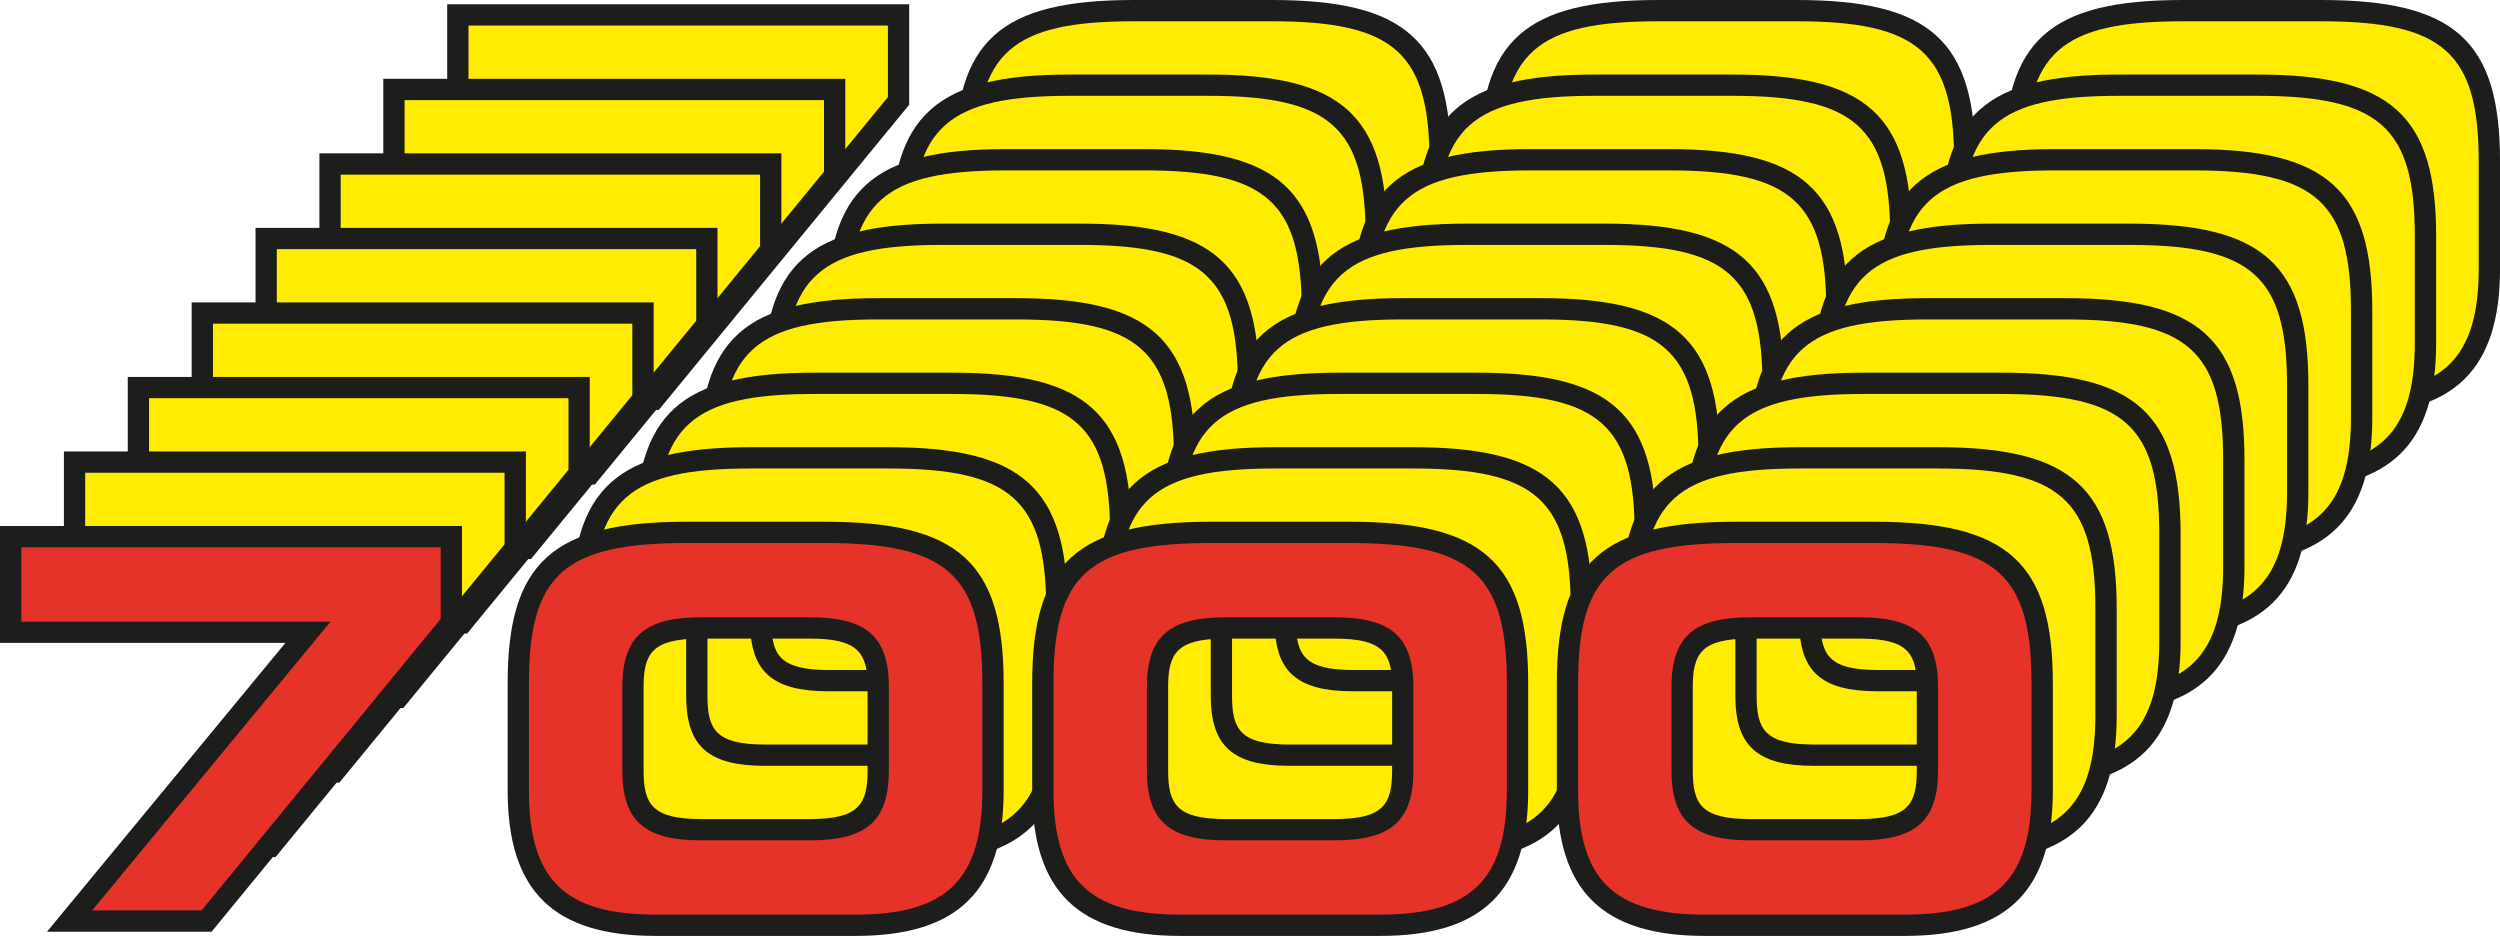<?xml version="1.0" encoding="UTF-8"?>
<svg id="Calque_2" data-name="Calque 2" xmlns="http://www.w3.org/2000/svg" viewBox="0 0 541.42 202.69">
  <defs>
    <style>
      .cls-1 {
        fill: #ffec00;
      }

      .cls-2 {
        fill: #e5332a;
      }

      .cls-3 {
        fill: #1d1d1b;
      }
    </style>
  </defs>
  <g id="Calque_1-2" data-name="Calque 1">
    <g>
      <g>
        <g>
          <path class="cls-1" d="m99.16,3.23h95.44v18.63l-53.01,64.62h-29.67l51.63-62.55h-64.39V3.23Z"/>
          <path class="cls-3" d="m142.68,88.78h-35.65l51.63-62.55h-61.81V.92h100.05v21.76l-54.23,66.1Zm-25.87-4.61h23.69l51.79-63.14V5.53h-90.83v16.09h66.98l-51.63,62.55Z"/>
        </g>
        <g>
          <path class="cls-1" d="m209.09,34.96c0-25.3,9.2-32.66,36.45-32.66h29.9c27.25,0,36.45,7.36,36.45,32.66v23.23c0,21.62-9.89,29.2-29.78,29.2h-43.23c-19.89,0-29.78-7.59-29.78-29.2v-23.23Zm24.84,18.86c0,8.62,2.76,12.88,14.72,12.88h23.69c11.96,0,14.72-4.25,14.72-12.88v-17.94c0-8.62-2.76-12.88-14.72-12.88h-23.69c-11.96,0-14.72,4.25-14.72,12.88v17.94Z"/>
          <path class="cls-3" d="m282.11,89.7h-43.23c-22.19,0-32.09-9.72-32.09-31.51v-23.23c0-26.14,9.78-34.96,38.76-34.96h29.9c28.98,0,38.76,8.82,38.76,34.96v23.23c0,21.79-9.89,31.51-32.09,31.51ZM245.54,4.61c-26.49,0-34.14,6.81-34.14,30.35v23.23c0,19.36,7.71,26.9,27.48,26.9h43.23c19.77,0,27.48-7.54,27.48-26.9v-23.23c0-23.54-7.66-30.35-34.14-30.35h-29.9Zm26.79,64.39h-23.69c-12.25,0-17.02-4.26-17.02-15.18v-17.94c0-10.93,4.77-15.18,17.02-15.18h23.69c12.25,0,17.02,4.26,17.02,15.18v17.94c0,10.93-4.77,15.18-17.02,15.18Zm-23.69-43.69c-10.62,0-12.41,3.26-12.41,10.57v17.94c0,7.31,1.79,10.57,12.41,10.57h23.69c10.62,0,12.41-3.26,12.41-10.57v-17.94c0-7.31-1.79-10.57-12.41-10.57h-23.69Z"/>
        </g>
        <g>
          <path class="cls-1" d="m322.7,34.96c0-25.3,9.2-32.66,36.45-32.66h29.9c27.25,0,36.45,7.36,36.45,32.66v23.23c0,21.62-9.89,29.2-29.78,29.2h-43.23c-19.89,0-29.78-7.59-29.78-29.2v-23.23Zm24.84,18.86c0,8.62,2.76,12.88,14.72,12.88h23.69c11.96,0,14.72-4.25,14.72-12.88v-17.94c0-8.62-2.76-12.88-14.72-12.88h-23.69c-11.96,0-14.72,4.25-14.72,12.88v17.94Z"/>
          <path class="cls-3" d="m395.71,89.7h-43.23c-22.19,0-32.09-9.72-32.09-31.51v-23.23c0-26.14,9.78-34.96,38.76-34.96h29.9c28.98,0,38.76,8.82,38.76,34.96v23.23c0,21.79-9.89,31.51-32.09,31.51ZM359.15,4.61c-26.49,0-34.14,6.81-34.14,30.35v23.23c0,19.36,7.71,26.9,27.48,26.9h43.23c19.77,0,27.48-7.54,27.48-26.9v-23.23c0-23.54-7.66-30.35-34.15-30.35h-29.9Zm26.79,64.39h-23.69c-12.25,0-17.02-4.26-17.02-15.18v-17.94c0-10.93,4.77-15.18,17.02-15.18h23.69c12.25,0,17.02,4.26,17.02,15.18v17.94c0,10.93-4.77,15.18-17.02,15.18Zm-23.69-43.69c-10.62,0-12.41,3.26-12.41,10.57v17.94c0,7.31,1.79,10.57,12.41,10.57h23.69c10.62,0,12.41-3.26,12.41-10.57v-17.94c0-7.31-1.79-10.57-12.41-10.57h-23.69Z"/>
        </g>
        <g>
          <path class="cls-1" d="m436.31,34.96c0-25.3,9.2-32.66,36.45-32.66h29.9c27.25,0,36.45,7.36,36.45,32.66v23.23c0,21.62-9.89,29.2-29.78,29.2h-43.23c-19.89,0-29.78-7.59-29.78-29.2v-23.23Zm24.84,18.86c0,8.62,2.76,12.88,14.72,12.88h23.69c11.96,0,14.72-4.25,14.72-12.88v-17.94c0-8.62-2.76-12.88-14.72-12.88h-23.69c-11.96,0-14.72,4.25-14.72,12.88v17.94Z"/>
          <path class="cls-3" d="m509.33,89.7h-43.23c-22.19,0-32.09-9.72-32.09-31.51v-23.23c0-26.14,9.78-34.96,38.76-34.96h29.9c28.98,0,38.76,8.82,38.76,34.96v23.23c0,21.79-9.89,31.51-32.09,31.51ZM472.76,4.61c-26.49,0-34.14,6.81-34.14,30.35v23.23c0,19.36,7.71,26.9,27.48,26.9h43.23c19.77,0,27.48-7.54,27.48-26.9v-23.23c0-23.54-7.66-30.35-34.15-30.35h-29.9Zm26.79,64.39h-23.69c-12.25,0-17.02-4.26-17.02-15.18v-17.94c0-10.93,4.77-15.18,17.02-15.18h23.69c12.25,0,17.02,4.26,17.02,15.18v17.94c0,10.93-4.77,15.18-17.02,15.18Zm-23.69-43.69c-10.62,0-12.41,3.26-12.41,10.57v17.94c0,7.31,1.79,10.57,12.41,10.57h23.69c10.62,0,12.41-3.26,12.41-10.57v-17.94c0-7.31-1.79-10.57-12.41-10.57h-23.69Z"/>
        </g>
      </g>
      <g>
        <g>
          <path class="cls-1" d="m85.32,19.37h95.44v18.63l-53.01,64.62h-29.67l51.63-62.55h-64.39v-20.7Z"/>
          <path class="cls-3" d="m128.84,104.93h-35.65l51.63-62.55h-61.81v-25.31h100.05v21.76l-54.23,66.1Zm-25.86-4.61h23.68l51.79-63.14v-15.5h-90.83v16.09h66.98l-51.62,62.55Z"/>
        </g>
        <g>
          <path class="cls-1" d="m195.25,51.1c0-25.3,9.2-32.66,36.45-32.66h29.9c27.25,0,36.45,7.36,36.45,32.66v23.23c0,21.62-9.89,29.2-29.78,29.2h-43.23c-19.89,0-29.78-7.59-29.78-29.2v-23.23Zm24.84,18.86c0,8.62,2.76,12.88,14.72,12.88h23.69c11.96,0,14.72-4.25,14.72-12.88v-17.94c0-8.62-2.76-12.88-14.72-12.88h-23.69c-11.96,0-14.72,4.25-14.72,12.88v17.94Z"/>
          <path class="cls-3" d="m268.27,105.84h-43.23c-22.19,0-32.09-9.72-32.09-31.51v-23.23c0-26.14,9.78-34.96,38.76-34.96h29.9c28.98,0,38.76,8.82,38.76,34.96v23.23c0,21.79-9.89,31.51-32.09,31.51Zm-36.57-85.09c-26.49,0-34.14,6.81-34.14,30.35v23.23c0,19.36,7.71,26.9,27.48,26.9h43.23c19.77,0,27.48-7.54,27.48-26.9v-23.23c0-23.54-7.66-30.35-34.14-30.35h-29.9Zm26.79,64.39h-23.69c-12.25,0-17.02-4.26-17.02-15.18v-17.94c0-10.93,4.77-15.18,17.02-15.18h23.69c12.25,0,17.02,4.26,17.02,15.18v17.94c0,10.93-4.77,15.18-17.02,15.18Zm-23.69-43.69c-10.62,0-12.41,3.26-12.41,10.57v17.94c0,7.31,1.79,10.57,12.41,10.57h23.69c10.62,0,12.41-3.26,12.41-10.57v-17.94c0-7.31-1.79-10.57-12.41-10.57h-23.69Z"/>
        </g>
        <g>
          <path class="cls-1" d="m308.86,51.1c0-25.3,9.2-32.66,36.45-32.66h29.9c27.25,0,36.45,7.36,36.45,32.66v23.23c0,21.62-9.89,29.2-29.78,29.2h-43.23c-19.89,0-29.78-7.59-29.78-29.2v-23.23Zm24.84,18.86c0,8.62,2.76,12.88,14.72,12.88h23.69c11.96,0,14.72-4.25,14.72-12.88v-17.94c0-8.62-2.76-12.88-14.72-12.88h-23.69c-11.96,0-14.72,4.25-14.72,12.88v17.94Z"/>
          <path class="cls-3" d="m381.88,105.84h-43.23c-22.19,0-32.09-9.72-32.09-31.51v-23.23c0-26.14,9.78-34.96,38.76-34.96h29.9c28.98,0,38.76,8.82,38.76,34.96v23.23c0,21.79-9.89,31.51-32.09,31.51Zm-36.57-85.09c-26.49,0-34.14,6.81-34.14,30.35v23.23c0,19.36,7.71,26.9,27.48,26.9h43.23c19.77,0,27.48-7.54,27.48-26.9v-23.23c0-23.54-7.66-30.35-34.15-30.35h-29.9Zm26.79,64.39h-23.69c-12.25,0-17.02-4.26-17.02-15.18v-17.94c0-10.93,4.77-15.18,17.02-15.18h23.69c12.25,0,17.02,4.26,17.02,15.18v17.94c0,10.93-4.77,15.18-17.02,15.18Zm-23.69-43.69c-10.62,0-12.41,3.26-12.41,10.57v17.94c0,7.31,1.79,10.57,12.41,10.57h23.69c10.62,0,12.41-3.26,12.41-10.57v-17.94c0-7.31-1.79-10.57-12.41-10.57h-23.69Z"/>
        </g>
        <g>
          <path class="cls-1" d="m422.48,51.1c0-25.3,9.2-32.66,36.45-32.66h29.9c27.25,0,36.45,7.36,36.45,32.66v23.23c0,21.62-9.89,29.2-29.78,29.2h-43.23c-19.89,0-29.78-7.59-29.78-29.2v-23.23Zm24.84,18.86c0,8.62,2.76,12.88,14.72,12.88h23.69c11.96,0,14.72-4.25,14.72-12.88v-17.94c0-8.62-2.76-12.88-14.72-12.88h-23.69c-11.96,0-14.72,4.25-14.72,12.88v17.94Z"/>
          <path class="cls-3" d="m495.49,105.84h-43.23c-22.19,0-32.09-9.72-32.09-31.51v-23.23c0-26.14,9.78-34.96,38.76-34.96h29.9c28.98,0,38.76,8.82,38.76,34.96v23.23c0,21.79-9.89,31.51-32.09,31.51Zm-36.57-85.09c-26.49,0-34.14,6.81-34.14,30.35v23.23c0,19.36,7.71,26.9,27.48,26.9h43.23c19.77,0,27.48-7.54,27.48-26.9v-23.23c0-23.54-7.66-30.35-34.15-30.35h-29.9Zm26.79,64.39h-23.69c-12.25,0-17.02-4.26-17.02-15.18v-17.94c0-10.93,4.77-15.18,17.02-15.18h23.69c12.25,0,17.02,4.26,17.02,15.18v17.94c0,10.93-4.77,15.18-17.02,15.18Zm-23.69-43.69c-10.62,0-12.41,3.26-12.41,10.57v17.94c0,7.31,1.79,10.57,12.41,10.57h23.69c10.62,0,12.41-3.26,12.41-10.57v-17.94c0-7.31-1.79-10.57-12.41-10.57h-23.69Z"/>
        </g>
      </g>
      <g>
        <g>
          <path class="cls-1" d="m71.48,35.51h95.44v18.63l-53.01,64.62h-29.67l51.63-62.55h-64.39v-20.7Z"/>
          <path class="cls-3" d="m115,121.07h-35.65l51.63-62.55h-61.81v-25.31h100.05v21.76l-54.23,66.1Zm-25.86-4.61h23.68l51.79-63.14v-15.5h-90.83v16.09h66.98l-51.62,62.55Z"/>
        </g>
        <g>
          <path class="cls-1" d="m181.42,67.25c0-25.3,9.2-32.66,36.45-32.66h29.9c27.25,0,36.45,7.36,36.45,32.66v23.23c0,21.62-9.89,29.2-29.78,29.2h-43.23c-19.89,0-29.78-7.59-29.78-29.2v-23.23Zm24.84,18.86c0,8.62,2.76,12.88,14.72,12.88h23.69c11.96,0,14.72-4.25,14.72-12.88v-17.94c0-8.62-2.76-12.88-14.72-12.88h-23.69c-11.96,0-14.72,4.25-14.72,12.88v17.94Z"/>
          <path class="cls-3" d="m254.43,121.99h-43.23c-22.19,0-32.09-9.72-32.09-31.51v-23.23c0-26.14,9.78-34.96,38.76-34.96h29.9c28.98,0,38.76,8.82,38.76,34.96v23.23c0,21.79-9.89,31.51-32.09,31.51Zm-36.57-85.09c-26.49,0-34.14,6.81-34.14,30.35v23.23c0,19.36,7.71,26.9,27.48,26.9h43.23c19.77,0,27.48-7.54,27.48-26.9v-23.23c0-23.54-7.66-30.35-34.14-30.35h-29.9Zm26.79,64.39h-23.69c-12.25,0-17.02-4.26-17.02-15.18v-17.94c0-10.93,4.77-15.18,17.02-15.18h23.69c12.25,0,17.02,4.26,17.02,15.18v17.94c0,10.93-4.77,15.18-17.02,15.18Zm-23.69-43.69c-10.62,0-12.41,3.26-12.41,10.57v17.94c0,7.31,1.79,10.57,12.41,10.57h23.69c10.62,0,12.41-3.26,12.41-10.57v-17.94c0-7.31-1.79-10.57-12.41-10.57h-23.69Z"/>
        </g>
        <g>
          <path class="cls-1" d="m295.03,67.25c0-25.3,9.2-32.66,36.45-32.66h29.9c27.25,0,36.45,7.36,36.45,32.66v23.23c0,21.62-9.89,29.2-29.78,29.2h-43.23c-19.89,0-29.78-7.59-29.78-29.2v-23.23Zm24.84,18.86c0,8.62,2.76,12.88,14.72,12.88h23.69c11.96,0,14.72-4.25,14.72-12.88v-17.94c0-8.62-2.76-12.88-14.72-12.88h-23.69c-11.96,0-14.72,4.25-14.72,12.88v17.94Z"/>
          <path class="cls-3" d="m368.04,121.99h-43.23c-22.19,0-32.09-9.72-32.09-31.51v-23.23c0-26.14,9.78-34.96,38.76-34.96h29.9c28.98,0,38.76,8.82,38.76,34.96v23.23c0,21.79-9.89,31.51-32.09,31.51Zm-36.57-85.09c-26.49,0-34.14,6.81-34.14,30.35v23.23c0,19.36,7.71,26.9,27.48,26.9h43.23c19.77,0,27.48-7.54,27.48-26.9v-23.23c0-23.54-7.66-30.35-34.15-30.35h-29.9Zm26.79,64.39h-23.69c-12.25,0-17.02-4.26-17.02-15.18v-17.94c0-10.93,4.77-15.18,17.02-15.18h23.69c12.25,0,17.02,4.26,17.02,15.18v17.94c0,10.93-4.77,15.18-17.02,15.18Zm-23.69-43.69c-10.62,0-12.41,3.26-12.41,10.57v17.94c0,7.31,1.79,10.57,12.41,10.57h23.69c10.62,0,12.41-3.26,12.41-10.57v-17.94c0-7.31-1.79-10.57-12.41-10.57h-23.69Z"/>
        </g>
        <g>
          <path class="cls-1" d="m408.64,67.25c0-25.3,9.2-32.66,36.45-32.66h29.9c27.25,0,36.45,7.36,36.45,32.66v23.23c0,21.62-9.89,29.2-29.78,29.2h-43.23c-19.89,0-29.78-7.59-29.78-29.2v-23.23Zm24.84,18.86c0,8.62,2.76,12.88,14.72,12.88h23.69c11.96,0,14.72-4.25,14.72-12.88v-17.94c0-8.62-2.76-12.88-14.72-12.88h-23.69c-11.96,0-14.72,4.25-14.72,12.88v17.94Z"/>
          <path class="cls-3" d="m481.66,121.99h-43.23c-22.19,0-32.09-9.72-32.09-31.51v-23.23c0-26.14,9.78-34.96,38.76-34.96h29.9c28.98,0,38.76,8.82,38.76,34.96v23.23c0,21.79-9.89,31.51-32.09,31.51Zm-36.57-85.09c-26.49,0-34.14,6.81-34.14,30.35v23.23c0,19.36,7.71,26.9,27.48,26.9h43.23c19.77,0,27.48-7.54,27.48-26.9v-23.23c0-23.54-7.66-30.35-34.15-30.35h-29.9Zm26.79,64.39h-23.69c-12.25,0-17.02-4.26-17.02-15.18v-17.94c0-10.93,4.77-15.18,17.02-15.18h23.69c12.25,0,17.02,4.26,17.02,15.18v17.94c0,10.93-4.77,15.18-17.02,15.18Zm-23.69-43.69c-10.62,0-12.41,3.26-12.41,10.57v17.94c0,7.31,1.79,10.57,12.41,10.57h23.69c10.62,0,12.41-3.26,12.41-10.57v-17.94c0-7.31-1.79-10.57-12.41-10.57h-23.69Z"/>
        </g>
      </g>
      <g>
        <g>
          <path class="cls-1" d="m57.65,51.65h95.44v18.63l-53.01,64.62h-29.67l51.63-62.55H57.65v-20.7Z"/>
          <path class="cls-3" d="m101.17,137.21h-35.65l51.63-62.55h-61.81v-25.31h100.05v21.76l-54.23,66.1Zm-25.86-4.61h23.68l51.79-63.14v-15.5H59.95v16.09h66.98l-51.62,62.55Z"/>
        </g>
        <g>
          <path class="cls-1" d="m167.58,83.39c0-25.3,9.2-32.66,36.45-32.66h29.9c27.25,0,36.45,7.36,36.45,32.66v23.23c0,21.62-9.89,29.2-29.78,29.2h-43.23c-19.89,0-29.78-7.59-29.78-29.2v-23.23Zm24.84,18.86c0,8.62,2.76,12.88,14.72,12.88h23.69c11.96,0,14.72-4.25,14.72-12.88v-17.94c0-8.62-2.76-12.88-14.72-12.88h-23.69c-11.96,0-14.72,4.25-14.72,12.88v17.94Z"/>
          <path class="cls-3" d="m240.6,138.13h-43.23c-22.19,0-32.09-9.72-32.09-31.51v-23.23c0-26.14,9.78-34.96,38.76-34.96h29.9c28.98,0,38.76,8.82,38.76,34.96v23.23c0,21.79-9.89,31.51-32.09,31.51Zm-36.57-85.09c-26.49,0-34.14,6.81-34.14,30.35v23.23c0,19.36,7.71,26.9,27.48,26.9h43.23c19.77,0,27.48-7.54,27.48-26.9v-23.23c0-23.54-7.66-30.35-34.14-30.35h-29.9Zm26.79,64.39h-23.69c-12.25,0-17.02-4.26-17.02-15.18v-17.94c0-10.93,4.77-15.18,17.02-15.18h23.69c12.25,0,17.02,4.26,17.02,15.18v17.94c0,10.93-4.77,15.18-17.02,15.18Zm-23.69-43.69c-10.62,0-12.41,3.26-12.41,10.57v17.94c0,7.31,1.79,10.57,12.41,10.57h23.69c10.62,0,12.41-3.26,12.41-10.57v-17.94c0-7.31-1.79-10.57-12.41-10.57h-23.69Z"/>
        </g>
        <g>
          <path class="cls-1" d="m281.19,83.39c0-25.3,9.2-32.66,36.45-32.66h29.9c27.25,0,36.45,7.36,36.45,32.66v23.23c0,21.62-9.89,29.2-29.78,29.2h-43.23c-19.89,0-29.78-7.59-29.78-29.2v-23.23Zm24.84,18.86c0,8.62,2.76,12.88,14.72,12.88h23.69c11.96,0,14.72-4.25,14.72-12.88v-17.94c0-8.62-2.76-12.88-14.72-12.88h-23.69c-11.96,0-14.72,4.25-14.72,12.88v17.94Z"/>
          <path class="cls-3" d="m354.21,138.13h-43.23c-22.19,0-32.09-9.72-32.09-31.51v-23.23c0-26.14,9.78-34.96,38.76-34.96h29.9c28.98,0,38.76,8.82,38.76,34.96v23.23c0,21.79-9.89,31.51-32.09,31.51Zm-36.57-85.09c-26.49,0-34.14,6.81-34.14,30.35v23.23c0,19.36,7.71,26.9,27.48,26.9h43.23c19.77,0,27.48-7.54,27.48-26.9v-23.23c0-23.54-7.66-30.35-34.15-30.35h-29.9Zm26.79,64.39h-23.69c-12.25,0-17.02-4.26-17.02-15.18v-17.94c0-10.93,4.77-15.18,17.02-15.18h23.69c12.25,0,17.02,4.26,17.02,15.18v17.94c0,10.93-4.77,15.18-17.02,15.18Zm-23.69-43.69c-10.62,0-12.41,3.26-12.41,10.57v17.94c0,7.31,1.79,10.57,12.41,10.57h23.69c10.62,0,12.41-3.26,12.41-10.57v-17.94c0-7.31-1.79-10.57-12.41-10.57h-23.69Z"/>
        </g>
        <g>
          <path class="cls-1" d="m394.8,83.39c0-25.3,9.2-32.66,36.45-32.66h29.9c27.25,0,36.45,7.36,36.45,32.66v23.23c0,21.62-9.89,29.2-29.78,29.2h-43.23c-19.89,0-29.78-7.59-29.78-29.2v-23.23Zm24.84,18.86c0,8.62,2.76,12.88,14.72,12.88h23.69c11.96,0,14.72-4.25,14.72-12.88v-17.94c0-8.62-2.76-12.88-14.72-12.88h-23.69c-11.96,0-14.72,4.25-14.72,12.88v17.94Z"/>
          <path class="cls-3" d="m467.82,138.13h-43.23c-22.19,0-32.09-9.72-32.09-31.51v-23.23c0-26.14,9.78-34.96,38.76-34.96h29.9c28.98,0,38.76,8.82,38.76,34.96v23.23c0,21.79-9.89,31.51-32.09,31.51Zm-36.57-85.09c-26.49,0-34.14,6.81-34.14,30.35v23.23c0,19.36,7.71,26.9,27.48,26.9h43.23c19.77,0,27.48-7.54,27.48-26.9v-23.23c0-23.54-7.66-30.35-34.15-30.35h-29.9Zm26.79,64.39h-23.69c-12.25,0-17.02-4.26-17.02-15.18v-17.94c0-10.93,4.77-15.18,17.02-15.18h23.69c12.25,0,17.02,4.26,17.02,15.18v17.94c0,10.93-4.77,15.18-17.02,15.18Zm-23.69-43.69c-10.62,0-12.41,3.26-12.41,10.57v17.94c0,7.31,1.79,10.57,12.41,10.57h23.69c10.62,0,12.41-3.26,12.41-10.57v-17.94c0-7.31-1.79-10.57-12.41-10.57h-23.69Z"/>
        </g>
      </g>
      <g>
        <g>
          <path class="cls-1" d="m43.81,67.79h95.44v18.63l-53.01,64.62h-29.67l51.63-62.55H43.81v-20.7Z"/>
          <path class="cls-3" d="m87.33,153.35h-35.65l51.63-62.55h-61.8v-25.31h100.05v21.76l-54.23,66.1Zm-25.86-4.61h23.68l51.79-63.14v-15.5H46.12v16.09h66.98l-51.62,62.55Z"/>
        </g>
        <g>
          <path class="cls-1" d="m153.75,99.53c0-25.3,9.2-32.66,36.45-32.66h29.9c27.25,0,36.45,7.36,36.45,32.66v23.23c0,21.62-9.89,29.2-29.78,29.2h-43.23c-19.89,0-29.78-7.59-29.78-29.2v-23.23Zm24.84,18.86c0,8.62,2.76,12.88,14.72,12.88h23.69c11.96,0,14.72-4.25,14.72-12.88v-17.94c0-8.62-2.76-12.88-14.72-12.88h-23.69c-11.96,0-14.72,4.25-14.72,12.88v17.94Z"/>
          <path class="cls-3" d="m226.76,154.27h-43.23c-22.19,0-32.09-9.72-32.09-31.51v-23.23c0-26.14,9.78-34.96,38.76-34.96h29.9c28.98,0,38.76,8.82,38.76,34.96v23.23c0,21.79-9.89,31.51-32.09,31.51Zm-36.57-85.09c-26.49,0-34.14,6.81-34.14,30.35v23.23c0,19.36,7.71,26.9,27.48,26.9h43.23c19.77,0,27.48-7.54,27.48-26.9v-23.23c0-23.54-7.66-30.35-34.14-30.35h-29.9Zm26.79,64.39h-23.69c-12.25,0-17.02-4.26-17.02-15.18v-17.94c0-10.93,4.77-15.18,17.02-15.18h23.69c12.25,0,17.02,4.26,17.02,15.18v17.94c0,10.93-4.77,15.18-17.02,15.18Zm-23.69-43.69c-10.62,0-12.41,3.26-12.41,10.57v17.94c0,7.31,1.79,10.57,12.41,10.57h23.69c10.62,0,12.41-3.26,12.41-10.57v-17.94c0-7.31-1.79-10.57-12.41-10.57h-23.69Z"/>
        </g>
        <g>
          <path class="cls-1" d="m267.36,99.53c0-25.3,9.2-32.66,36.45-32.66h29.9c27.25,0,36.45,7.36,36.45,32.66v23.23c0,21.62-9.89,29.2-29.78,29.2h-43.23c-19.89,0-29.78-7.59-29.78-29.2v-23.23Zm24.84,18.86c0,8.62,2.76,12.88,14.72,12.88h23.69c11.96,0,14.72-4.25,14.72-12.88v-17.94c0-8.62-2.76-12.88-14.72-12.88h-23.69c-11.96,0-14.72,4.25-14.72,12.88v17.94Z"/>
          <path class="cls-3" d="m340.37,154.27h-43.23c-22.19,0-32.09-9.72-32.09-31.51v-23.23c0-26.14,9.78-34.96,38.76-34.96h29.9c28.98,0,38.76,8.82,38.76,34.96v23.23c0,21.79-9.89,31.51-32.09,31.51Zm-36.57-85.09c-26.49,0-34.14,6.81-34.14,30.35v23.23c0,19.36,7.71,26.9,27.48,26.9h43.23c19.77,0,27.48-7.54,27.48-26.9v-23.23c0-23.54-7.66-30.35-34.15-30.35h-29.9Zm26.79,64.39h-23.69c-12.25,0-17.02-4.26-17.02-15.18v-17.94c0-10.93,4.77-15.18,17.02-15.18h23.69c12.25,0,17.02,4.26,17.02,15.18v17.94c0,10.93-4.77,15.18-17.02,15.18Zm-23.69-43.69c-10.62,0-12.41,3.26-12.41,10.57v17.94c0,7.31,1.79,10.57,12.41,10.57h23.69c10.62,0,12.41-3.26,12.41-10.57v-17.94c0-7.31-1.79-10.57-12.41-10.57h-23.69Z"/>
        </g>
        <g>
          <path class="cls-1" d="m380.97,99.53c0-25.3,9.2-32.66,36.45-32.66h29.9c27.25,0,36.45,7.36,36.45,32.66v23.23c0,21.62-9.89,29.2-29.78,29.2h-43.23c-19.89,0-29.78-7.59-29.78-29.2v-23.23Zm24.84,18.86c0,8.62,2.76,12.88,14.72,12.88h23.69c11.96,0,14.72-4.25,14.72-12.88v-17.94c0-8.62-2.76-12.88-14.72-12.88h-23.69c-11.96,0-14.72,4.25-14.72,12.88v17.94Z"/>
          <path class="cls-3" d="m453.98,154.27h-43.23c-22.19,0-32.09-9.72-32.09-31.51v-23.23c0-26.14,9.78-34.96,38.76-34.96h29.9c28.98,0,38.76,8.82,38.76,34.96v23.23c0,21.79-9.89,31.51-32.09,31.51Zm-36.57-85.09c-26.49,0-34.14,6.81-34.14,30.35v23.23c0,19.36,7.71,26.9,27.48,26.9h43.23c19.77,0,27.48-7.54,27.48-26.9v-23.23c0-23.54-7.66-30.35-34.15-30.35h-29.9Zm26.79,64.39h-23.69c-12.25,0-17.02-4.26-17.02-15.18v-17.94c0-10.93,4.77-15.18,17.02-15.18h23.69c12.25,0,17.02,4.26,17.02,15.18v17.94c0,10.93-4.77,15.18-17.02,15.18Zm-23.69-43.69c-10.62,0-12.41,3.26-12.41,10.57v17.94c0,7.31,1.79,10.57,12.41,10.57h23.69c10.62,0,12.41-3.26,12.41-10.57v-17.94c0-7.31-1.79-10.57-12.41-10.57h-23.69Z"/>
        </g>
      </g>
      <g>
        <g>
          <path class="cls-1" d="m29.98,83.94h95.44v18.63l-53.01,64.62h-29.67l51.63-62.55H29.98v-20.7Z"/>
          <path class="cls-3" d="m73.5,169.49h-35.65l51.63-62.55H27.67v-25.31h100.05v21.76l-54.23,66.1Zm-25.86-4.61h23.68l51.79-63.14v-15.5H32.28v16.09h66.98l-51.63,62.55Z"/>
        </g>
        <g>
          <path class="cls-1" d="m139.91,115.67c0-25.3,9.2-32.66,36.45-32.66h29.9c27.25,0,36.45,7.36,36.45,32.66v23.23c0,21.62-9.89,29.2-29.78,29.2h-43.23c-19.89,0-29.78-7.59-29.78-29.2v-23.23Zm24.84,18.86c0,8.62,2.76,12.88,14.72,12.88h23.69c11.96,0,14.72-4.25,14.72-12.88v-17.94c0-8.62-2.76-12.88-14.72-12.88h-23.69c-11.96,0-14.72,4.25-14.72,12.88v17.94Z"/>
          <path class="cls-3" d="m212.93,170.41h-43.23c-22.19,0-32.09-9.72-32.09-31.51v-23.23c0-26.14,9.78-34.96,38.76-34.96h29.9c28.98,0,38.76,8.82,38.76,34.96v23.23c0,21.79-9.89,31.51-32.09,31.51Zm-36.57-85.09c-26.49,0-34.14,6.81-34.14,30.35v23.23c0,19.36,7.71,26.9,27.48,26.9h43.23c19.77,0,27.48-7.54,27.48-26.9v-23.23c0-23.54-7.66-30.35-34.14-30.35h-29.9Zm26.79,64.39h-23.69c-12.25,0-17.02-4.26-17.02-15.18v-17.94c0-10.93,4.77-15.18,17.02-15.18h23.69c12.25,0,17.02,4.26,17.02,15.18v17.94c0,10.93-4.77,15.18-17.02,15.18Zm-23.69-43.69c-10.62,0-12.41,3.26-12.41,10.57v17.94c0,7.31,1.79,10.57,12.41,10.57h23.69c10.62,0,12.41-3.26,12.41-10.57v-17.94c0-7.31-1.79-10.57-12.41-10.57h-23.69Z"/>
        </g>
        <g>
          <path class="cls-1" d="m253.52,115.67c0-25.3,9.2-32.66,36.45-32.66h29.9c27.25,0,36.45,7.36,36.45,32.66v23.23c0,21.62-9.89,29.2-29.78,29.2h-43.23c-19.89,0-29.78-7.59-29.78-29.2v-23.23Zm24.84,18.86c0,8.62,2.76,12.88,14.72,12.88h23.69c11.96,0,14.72-4.25,14.72-12.88v-17.94c0-8.62-2.76-12.88-14.72-12.88h-23.69c-11.96,0-14.72,4.25-14.72,12.88v17.94Z"/>
          <path class="cls-3" d="m326.54,170.41h-43.23c-22.19,0-32.09-9.72-32.09-31.51v-23.23c0-26.14,9.78-34.96,38.76-34.96h29.9c28.98,0,38.76,8.82,38.76,34.96v23.23c0,21.79-9.89,31.51-32.09,31.51Zm-36.57-85.09c-26.49,0-34.14,6.81-34.14,30.35v23.23c0,19.36,7.71,26.9,27.48,26.9h43.23c19.77,0,27.48-7.54,27.48-26.9v-23.23c0-23.54-7.66-30.35-34.15-30.35h-29.9Zm26.79,64.39h-23.69c-12.25,0-17.02-4.26-17.02-15.18v-17.94c0-10.93,4.77-15.18,17.02-15.18h23.69c12.25,0,17.02,4.26,17.02,15.18v17.94c0,10.93-4.77,15.18-17.02,15.18Zm-23.69-43.69c-10.62,0-12.41,3.26-12.41,10.57v17.94c0,7.31,1.79,10.57,12.41,10.57h23.69c10.62,0,12.41-3.26,12.41-10.57v-17.94c0-7.31-1.79-10.57-12.41-10.57h-23.69Z"/>
        </g>
        <g>
          <path class="cls-1" d="m367.13,115.67c0-25.3,9.2-32.66,36.45-32.66h29.9c27.25,0,36.45,7.36,36.45,32.66v23.23c0,21.62-9.89,29.2-29.78,29.2h-43.23c-19.89,0-29.78-7.59-29.78-29.2v-23.23Zm24.84,18.86c0,8.62,2.76,12.88,14.72,12.88h23.69c11.96,0,14.72-4.25,14.72-12.88v-17.94c0-8.62-2.76-12.88-14.72-12.88h-23.69c-11.96,0-14.72,4.25-14.72,12.88v17.94Z"/>
          <path class="cls-3" d="m440.15,170.41h-43.23c-22.19,0-32.09-9.72-32.09-31.51v-23.23c0-26.14,9.78-34.96,38.76-34.96h29.9c28.98,0,38.76,8.82,38.76,34.96v23.23c0,21.79-9.89,31.51-32.09,31.51Zm-36.57-85.09c-26.49,0-34.14,6.81-34.14,30.35v23.23c0,19.36,7.71,26.9,27.48,26.9h43.23c19.77,0,27.48-7.54,27.48-26.9v-23.23c0-23.54-7.66-30.35-34.15-30.35h-29.9Zm26.79,64.39h-23.69c-12.25,0-17.02-4.26-17.02-15.18v-17.94c0-10.93,4.77-15.18,17.02-15.18h23.69c12.25,0,17.02,4.26,17.02,15.18v17.94c0,10.93-4.77,15.18-17.02,15.18Zm-23.69-43.69c-10.62,0-12.41,3.26-12.41,10.57v17.94c0,7.31,1.79,10.57,12.41,10.57h23.69c10.62,0,12.41-3.26,12.41-10.57v-17.94c0-7.31-1.79-10.57-12.41-10.57h-23.69Z"/>
        </g>
      </g>
      <g>
        <g>
          <path class="cls-1" d="m16.14,100.08h95.44v18.63l-53.01,64.62h-29.67l51.63-62.55H16.14v-20.7Z"/>
          <path class="cls-3" d="m59.66,185.63H24.01l51.63-62.55H13.84v-25.31h100.05v21.76l-54.23,66.1Zm-25.86-4.61h23.68l51.79-63.14v-15.5H18.45v16.09h66.98l-51.63,62.55Z"/>
        </g>
        <g>
          <path class="cls-1" d="m126.08,131.81c0-25.3,9.2-32.66,36.45-32.66h29.9c27.25,0,36.45,7.36,36.45,32.66v23.23c0,21.62-9.89,29.2-29.78,29.2h-43.23c-19.89,0-29.78-7.59-29.78-29.2v-23.23Zm24.84,18.86c0,8.62,2.76,12.88,14.72,12.88h23.69c11.96,0,14.72-4.25,14.72-12.88v-17.94c0-8.62-2.76-12.88-14.72-12.88h-23.69c-11.96,0-14.72,4.25-14.72,12.88v17.94Z"/>
          <path class="cls-3" d="m199.09,186.55h-43.23c-22.19,0-32.09-9.72-32.09-31.51v-23.23c0-26.14,9.78-34.96,38.76-34.96h29.9c28.98,0,38.76,8.82,38.76,34.96v23.23c0,21.79-9.89,31.51-32.09,31.51Zm-36.57-85.09c-26.49,0-34.14,6.81-34.14,30.35v23.23c0,19.36,7.71,26.9,27.48,26.9h43.23c19.77,0,27.48-7.54,27.48-26.9v-23.23c0-23.54-7.66-30.35-34.14-30.35h-29.9Zm26.79,64.39h-23.69c-12.25,0-17.02-4.26-17.02-15.18v-17.94c0-10.93,4.77-15.18,17.02-15.18h23.69c12.25,0,17.02,4.26,17.02,15.18v17.94c0,10.93-4.77,15.18-17.02,15.18Zm-23.69-43.69c-10.62,0-12.41,3.26-12.41,10.57v17.94c0,7.31,1.79,10.57,12.41,10.57h23.69c10.62,0,12.41-3.26,12.41-10.57v-17.94c0-7.31-1.79-10.57-12.41-10.57h-23.69Z"/>
        </g>
        <g>
          <path class="cls-1" d="m239.68,131.81c0-25.3,9.2-32.66,36.45-32.66h29.9c27.25,0,36.45,7.36,36.45,32.66v23.23c0,21.62-9.89,29.2-29.78,29.2h-43.23c-19.89,0-29.78-7.59-29.78-29.2v-23.23Zm24.84,18.86c0,8.62,2.76,12.88,14.72,12.88h23.69c11.96,0,14.72-4.25,14.72-12.88v-17.94c0-8.62-2.76-12.88-14.72-12.88h-23.69c-11.96,0-14.72,4.25-14.72,12.88v17.94Z"/>
          <path class="cls-3" d="m312.7,186.55h-43.23c-22.19,0-32.09-9.72-32.09-31.51v-23.23c0-26.14,9.78-34.96,38.76-34.96h29.9c28.98,0,38.76,8.82,38.76,34.96v23.23c0,21.79-9.89,31.51-32.09,31.51Zm-36.57-85.09c-26.49,0-34.14,6.81-34.14,30.35v23.23c0,19.36,7.71,26.9,27.48,26.9h43.23c19.77,0,27.48-7.54,27.48-26.9v-23.23c0-23.54-7.66-30.35-34.15-30.35h-29.9Zm26.79,64.39h-23.69c-12.25,0-17.02-4.26-17.02-15.18v-17.94c0-10.93,4.77-15.18,17.02-15.18h23.69c12.25,0,17.02,4.26,17.02,15.18v17.94c0,10.93-4.77,15.18-17.02,15.18Zm-23.69-43.69c-10.62,0-12.41,3.26-12.41,10.57v17.94c0,7.31,1.79,10.57,12.41,10.57h23.69c10.62,0,12.41-3.26,12.41-10.57v-17.94c0-7.31-1.79-10.57-12.41-10.57h-23.69Z"/>
        </g>
        <g>
          <path class="cls-1" d="m353.3,131.81c0-25.3,9.2-32.66,36.45-32.66h29.9c27.25,0,36.45,7.36,36.45,32.66v23.23c0,21.62-9.89,29.2-29.78,29.2h-43.23c-19.89,0-29.78-7.59-29.78-29.2v-23.23Zm24.84,18.86c0,8.62,2.76,12.88,14.72,12.88h23.69c11.96,0,14.72-4.25,14.72-12.88v-17.94c0-8.62-2.76-12.88-14.72-12.88h-23.69c-11.96,0-14.72,4.25-14.72,12.88v17.94Z"/>
          <path class="cls-3" d="m426.31,186.55h-43.23c-22.19,0-32.09-9.72-32.09-31.51v-23.23c0-26.14,9.78-34.96,38.76-34.96h29.9c28.98,0,38.76,8.82,38.76,34.96v23.23c0,21.79-9.89,31.51-32.09,31.51Zm-36.57-85.09c-26.49,0-34.14,6.81-34.14,30.35v23.23c0,19.36,7.71,26.9,27.48,26.9h43.23c19.77,0,27.48-7.54,27.48-26.9v-23.23c0-23.54-7.66-30.35-34.15-30.35h-29.9Zm26.79,64.39h-23.69c-12.25,0-17.02-4.26-17.02-15.18v-17.94c0-10.93,4.77-15.18,17.02-15.18h23.69c12.25,0,17.02,4.26,17.02,15.18v17.94c0,10.93-4.77,15.18-17.02,15.18Zm-23.69-43.69c-10.62,0-12.41,3.26-12.41,10.57v17.94c0,7.31,1.79,10.57,12.41,10.57h23.69c10.62,0,12.41-3.26,12.41-10.57v-17.94c0-7.31-1.79-10.57-12.41-10.57h-23.69Z"/>
        </g>
      </g>
      <g>
        <g>
          <path class="cls-2" d="m2.31,116.22h95.44v18.63l-53.01,64.62H15.07l51.63-62.55H2.31v-20.7Z"/>
          <path class="cls-3" d="m45.83,201.78H10.18l51.63-62.55H0v-25.31h100.05v21.76l-54.23,66.1Zm-25.86-4.61h23.68l51.79-63.14v-15.5H4.61v16.09h66.98l-51.63,62.55Z"/>
        </g>
        <g>
          <path class="cls-2" d="m112.24,147.95c0-25.3,9.2-32.66,36.45-32.66h29.9c27.25,0,36.45,7.36,36.45,32.66v23.23c0,21.62-9.89,29.2-29.78,29.2h-43.23c-19.89,0-29.78-7.59-29.78-29.2v-23.23Zm24.84,18.86c0,8.62,2.76,12.88,14.72,12.88h23.69c11.96,0,14.72-4.25,14.72-12.88v-17.94c0-8.62-2.76-12.88-14.72-12.88h-23.69c-11.96,0-14.72,4.25-14.72,12.88v17.94Z"/>
          <path class="cls-3" d="m185.26,202.69h-43.23c-22.19,0-32.09-9.72-32.09-31.51v-23.23c0-26.14,9.78-34.96,38.76-34.96h29.9c28.98,0,38.76,8.82,38.76,34.96v23.23c0,21.79-9.89,31.51-32.09,31.51Zm-36.57-85.09c-26.49,0-34.14,6.81-34.14,30.35v23.23c0,19.36,7.71,26.9,27.48,26.9h43.23c19.77,0,27.48-7.54,27.48-26.9v-23.23c0-23.54-7.66-30.35-34.14-30.35h-29.9Zm26.79,64.39h-23.69c-12.25,0-17.02-4.26-17.02-15.18v-17.94c0-10.93,4.77-15.18,17.02-15.18h23.69c12.25,0,17.02,4.26,17.02,15.18v17.94c0,10.93-4.77,15.18-17.02,15.18Zm-23.69-43.69c-10.62,0-12.41,3.26-12.41,10.57v17.94c0,7.31,1.79,10.57,12.41,10.57h23.69c10.62,0,12.41-3.26,12.41-10.57v-17.94c0-7.31-1.79-10.57-12.41-10.57h-23.69Z"/>
        </g>
        <g>
          <path class="cls-2" d="m225.85,147.95c0-25.3,9.2-32.66,36.45-32.66h29.9c27.25,0,36.45,7.36,36.45,32.66v23.23c0,21.62-9.89,29.2-29.78,29.2h-43.23c-19.89,0-29.78-7.59-29.78-29.2v-23.23Zm24.84,18.86c0,8.62,2.76,12.88,14.72,12.88h23.69c11.96,0,14.72-4.25,14.72-12.88v-17.94c0-8.62-2.76-12.88-14.72-12.88h-23.69c-11.96,0-14.72,4.25-14.72,12.88v17.94Z"/>
          <path class="cls-3" d="m298.86,202.69h-43.23c-22.19,0-32.09-9.72-32.09-31.51v-23.23c0-26.14,9.78-34.96,38.76-34.96h29.9c28.98,0,38.76,8.82,38.76,34.96v23.23c0,21.79-9.89,31.51-32.09,31.51Zm-36.57-85.09c-26.49,0-34.14,6.81-34.14,30.35v23.23c0,19.36,7.71,26.9,27.48,26.9h43.23c19.77,0,27.48-7.54,27.48-26.9v-23.23c0-23.54-7.66-30.35-34.15-30.35h-29.9Zm26.79,64.39h-23.69c-12.25,0-17.02-4.26-17.02-15.18v-17.94c0-10.93,4.77-15.18,17.02-15.18h23.69c12.25,0,17.02,4.26,17.02,15.18v17.94c0,10.93-4.77,15.18-17.02,15.18Zm-23.69-43.69c-10.62,0-12.41,3.26-12.41,10.57v17.94c0,7.31,1.79,10.57,12.41,10.57h23.69c10.62,0,12.41-3.26,12.41-10.57v-17.94c0-7.31-1.79-10.57-12.41-10.57h-23.69Z"/>
        </g>
        <g>
          <path class="cls-2" d="m339.46,147.95c0-25.3,9.2-32.66,36.45-32.66h29.9c27.25,0,36.45,7.36,36.45,32.66v23.23c0,21.62-9.89,29.2-29.78,29.2h-43.23c-19.89,0-29.78-7.59-29.78-29.2v-23.23Zm24.84,18.86c0,8.62,2.76,12.88,14.72,12.88h23.69c11.96,0,14.72-4.25,14.72-12.88v-17.94c0-8.62-2.76-12.88-14.72-12.88h-23.69c-11.96,0-14.72,4.25-14.72,12.88v17.94Z"/>
          <path class="cls-3" d="m412.48,202.69h-43.23c-22.19,0-32.09-9.72-32.09-31.51v-23.23c0-26.14,9.78-34.96,38.76-34.96h29.9c28.98,0,38.76,8.82,38.76,34.96v23.23c0,21.79-9.89,31.51-32.09,31.51Zm-36.57-85.09c-26.49,0-34.14,6.81-34.14,30.35v23.23c0,19.36,7.71,26.9,27.48,26.9h43.23c19.77,0,27.48-7.54,27.48-26.9v-23.23c0-23.54-7.66-30.35-34.15-30.35h-29.9Zm26.79,64.39h-23.69c-12.25,0-17.02-4.26-17.02-15.18v-17.94c0-10.93,4.77-15.18,17.02-15.18h23.69c12.25,0,17.02,4.26,17.02,15.18v17.94c0,10.93-4.77,15.18-17.02,15.18Zm-23.69-43.69c-10.62,0-12.41,3.26-12.41,10.57v17.94c0,7.31,1.79,10.57,12.41,10.57h23.69c10.62,0,12.41-3.26,12.41-10.57v-17.94c0-7.31-1.79-10.57-12.41-10.57h-23.69Z"/>
        </g>
      </g>
    </g>
  </g>
</svg>